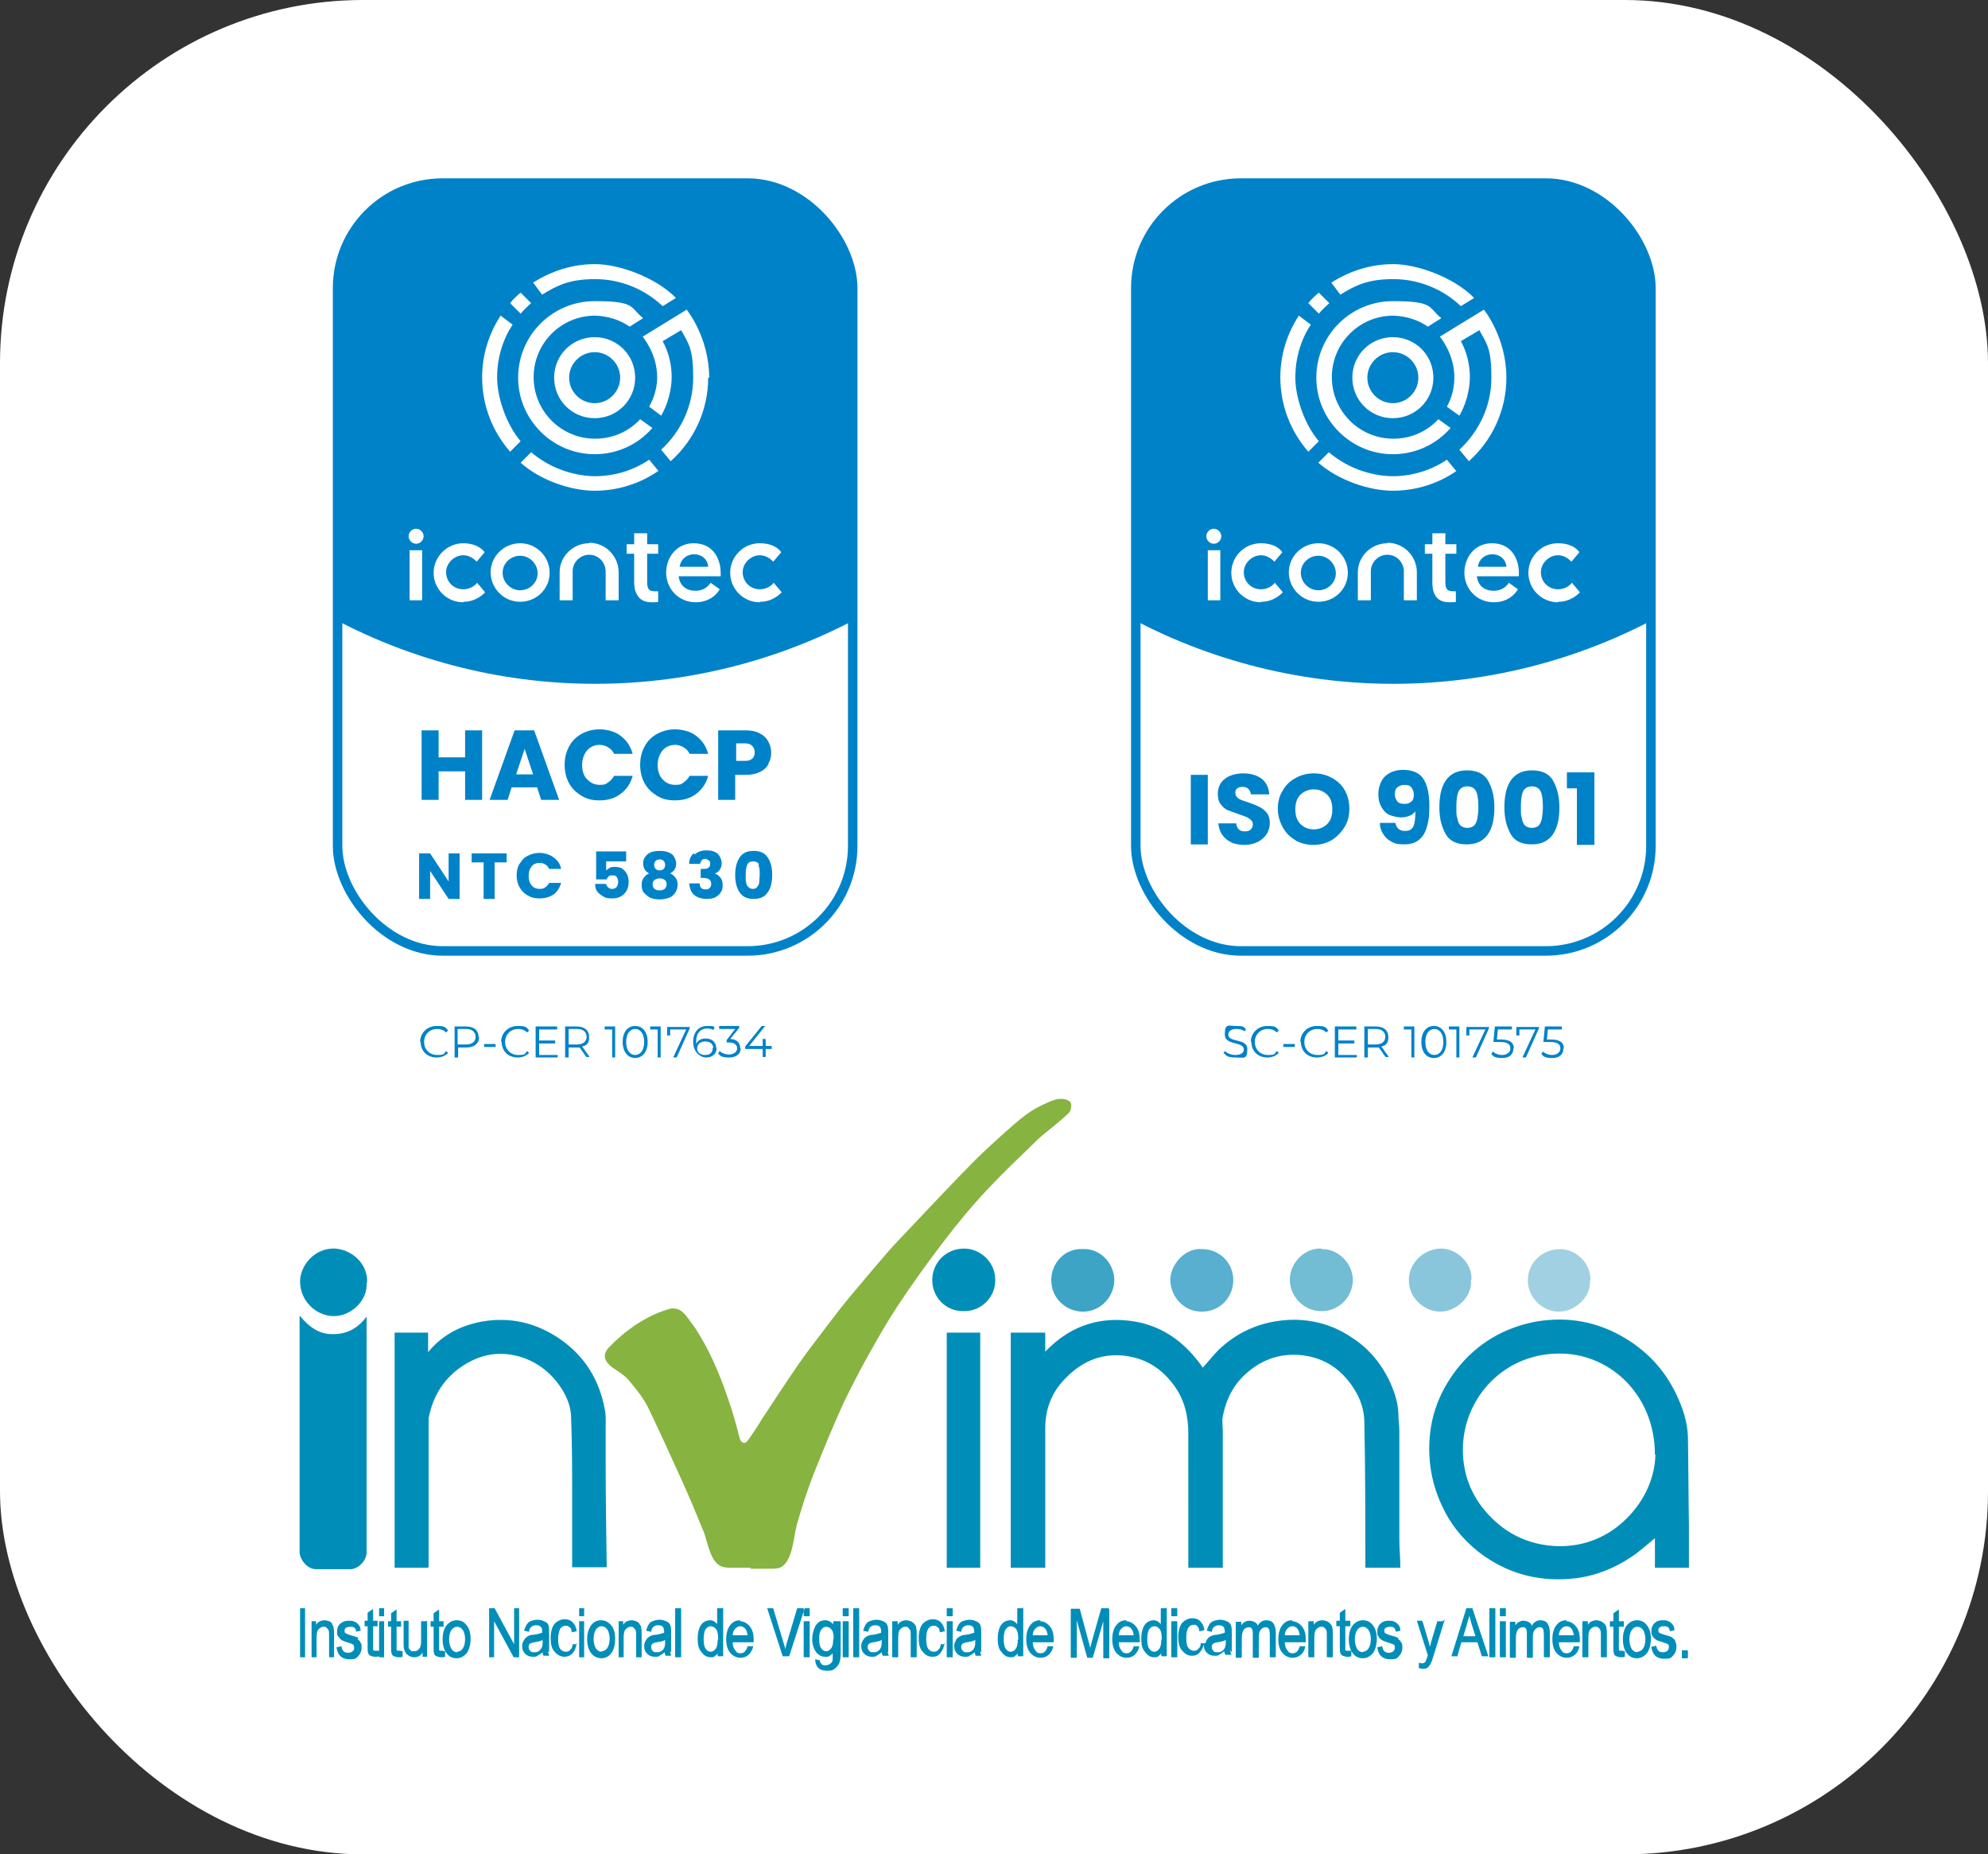 <?xml version="1.0" encoding="UTF-8"?> <svg xmlns="http://www.w3.org/2000/svg" id="a" version="1.1" viewBox="0 0 397.5 370.7"><rect x="0" y="0" width="397.5" height="370.7" fill="#333333" stroke="none"/><defs><clipPath id="clippath"><rect width="103" height="153.5" x="227.1" y="36.6" class="st0" rx="21" ry="21"></rect></clipPath><clipPath id="clippath-1"><rect width="103" height="153.5" x="67.5" y="36.6" class="st0" rx="21" ry="21"></rect></clipPath><style>.st0,.st1{fill:none}.st8{fill-rule:evenodd}.st10{fill:#fff}.st1{stroke:#0082c9;stroke-miterlimit:10;stroke-width:1.9px}.st11{fill:#0082c9}.st8{fill:#008eb9}</style></defs><rect width="397.5" height="370.7" class="st10" rx="72.6" ry="72.6"></rect><path d="M150.1 313.4h-3.8c-.6 0-1.3 0-1.9-.2-2.4-.8-2.9-5-3.7-7-1.4-3.4-2.8-6.8-4.3-10.1-2.2-4.9-4.4-9.7-6.7-14.5-1-2.1-2.5-3.9-4-5.7-.8-1-2.1-1.7-3.2-2.5-1.8-1.3-2.1-2.7-.6-4.2 3.1-3.2 7.2-6.1 11.5-7.4.5-.2 1.1-.3 1.6-.2 1 .1 1.8.9 2.4 1.7.8 1.1 1.6 2.1 2.3 3.3 2.9 4.7 4.9 9.9 6.6 15.2.6 1.9 1.1 3.8 1.6 5.7.2.8.9 1.4 1.6.5 1-1.4 2-2.9 2.9-4.4 2.3-3.5 4.6-7 7-10.5 1.9-2.8 4-5.4 6-8.1 1.6-2.1 3.2-4.2 4.9-6.2 2.4-2.9 4.8-5.7 7.2-8.5 1.2-1.4 2.6-2.8 3.9-4.2 2.4-2.5 4.8-5.1 7.2-7.6 2.1-2.2 4.2-4.4 6.4-6.6 1.9-1.9 3.9-3.7 5.9-5.5 2.3-2 4.5-4.1 7.3-5.4 1.1-.5 2.2-1.1 3.4-1.3.9-.1 2.6 0 2.6 1.3 0 .6-.2 1.3-.6 1.6-1.3 1.2-2.6 2.3-4 3.4-.7.6-1.4 1.1-2.1 1.8-3.3 3.2-6.7 6.4-9.9 9.8-3.2 3.4-6.2 7-9 10.7-3.2 4.2-6.3 8.5-9.2 12.9-2 3-3.8 6.2-5.6 9.4-1.8 3.2-3.5 6.5-5.1 9.8-2.1 4.6-4 9.2-5.9 14-1.4 3.5-2.5 7-3.5 10.5-.6 2.2-.8 7.5-3.4 8.5-.6.2-1.2.2-1.8.2H150Z" style="fill:#87b340;fill-rule:evenodd"></path><path d="M280 313.4h-7v-.6c0-9.5 0-18.9-.2-28.4 0-3.2-1.3-6.1-3.4-8.6-2-2.4-4.4-3.9-7.4-4.6-4.6-1-8.8 0-12.4 3-2.9 2.4-4.4 5.4-5.1 8.9-.2 1 0 2.1 0 3.2v27.1h-6.9V286.5c0-3.5-.8-6.8-2.9-9.6-2.5-3.4-5.7-5.4-10-5.9-5-.5-8.9 1.5-12.1 5-2.4 2.6-3.6 5.8-3.6 9.5V313.4h-6.9v-47h6.9v3.8c4.6-4.8 10.1-6.9 16.6-6.2 6.5.7 11.3 4.2 14.9 9.4 1.1-1.2 2.1-2.5 3.2-3.6 3.3-3.1 7.1-5 11.6-5.7 3.2-.5 6.4-.3 9.4.6 2.7.8 5.1 2.2 7.3 3.9 2.5 2 4.3 4.4 5.7 7.2 1 2.1 1.8 4.3 1.9 6.7 0 1.2.2 2.5.2 3.7V308c0 1.7.2 3.5.2 5.3Zm57.6 0h-6.7v-5.9c-1.6 1.3-3.1 2.7-4.8 3.8-3.3 2.2-7 3.7-11 4.2-6.7.8-12.8-.6-18.3-4.4-3.4-2.4-6.1-5.4-8-9.1-1.8-3.5-2.8-7.1-3-11.1-.3-6.5 1.6-12.2 5.5-17.2 4-5.1 9.4-8.3 15.8-9.5 6.4-1.1 12.4 0 18 3.4 4.9 3 8.4 7.1 10.6 12.3 1 2.3 1.7 4.7 1.8 7.3.1 5.9.1 11.8.2 17.7v8.5Zm-6.7-22.6c0-11.7-8.6-19.9-18.4-20.2-11.6-.4-20 8.8-20 19.2 0 5.2 1.9 9.8 5.7 13.6s8.4 5.6 13.6 5.7c5.2 0 9.8-1.9 13.5-5.6 3.7-3.7 5.6-8.3 5.7-12.7ZM196 313.4h-6.7v-47h6.7v47Zm-110.4 0h-6.7v-47h6.7v3.9c2.9-3.5 6.5-5.3 10.7-6.1 5.7-1 10.9.2 15.7 3.5 4.9 3.4 7.8 8.1 8.9 13.9.3 1.3.2 2.6.2 3.9v6.3c0 6.9.1 13.7.2 20.6v.9h-6.9v-13.9c0-5.3 0-10.5-.2-15.8 0-2.8-1.2-5.2-2.9-7.4-1.7-2.1-3.7-3.6-6.2-4.6-4.3-1.6-8.3-1.2-12.2 1.2-4 2.5-6.3 6.1-7.2 10.7v29.7ZM60 263.1c1.9 2.3 4 3.7 6.7 3.6 2.7 0 4.9-1.2 6.6-3.5v47.2c0 1.5-1.6 3.3-3.3 3.3h-6.6c-2 .1-3.5-2-3.5-3.5v-47.1Zm13.4-6.7c.2-3.8-3.1-6.6-6.4-6.8-4-.2-7 3.3-7 6.6 0 3.8 3.1 6.8 6.6 6.9 3.6.1 7-3.2 6.7-6.7Z" class="st8"></path><path d="M216.5 249.7c3.5-.2 6.3 2.9 6.3 6.2 0 3.3-2.8 6.5-6.6 6.3-3.3-.2-6-2.8-6-6.3 0-3.4 2.7-6.4 6.3-6.2Z" style="fill:#3da4c6;fill-rule:evenodd"></path><path d="M192.7 262.1c-3.6.1-6.3-2.8-6.3-6.2 0-3.3 2.6-6.4 6.6-6.3 3.1.1 6.1 2.8 6 6.4 0 3.3-2.8 6.2-6.3 6.1Z" class="st8"></path><path d="M240.3 249.7c3.7 0 6.3 2.9 6.3 6.2 0 3.4-2.7 6.5-6.6 6.3-3.2-.1-5.9-2.8-6-6.3 0-3.2 3.1-6.5 6.3-6.2Z" style="fill:#58afcf;fill-rule:evenodd"></path><path d="M264.2 249.7c3.4-.1 6.3 2.9 6.3 6.2s-2.8 6.4-6.6 6.2c-3.1-.1-6-2.8-6-6.3 0-3.3 2.9-6.4 6.4-6.2Z" style="fill:#72bcd4;fill-rule:evenodd"></path><path d="M294.1 255.9c.4 3.1-2.8 6.4-6.3 6.3-3.2-.1-6.2-2.9-6.1-6.4 0-3.2 2.9-6.2 6.5-6.2 3.2 0 6.3 3.1 6 6.3Z" style="fill:#89c6db;fill-rule:evenodd"></path><path d="M317.9 256c.3 3.2-3 6.3-6.3 6.2-3.2 0-6.2-2.9-6.1-6.3 0-3.4 2.8-6.2 6.5-6.2 3 0 6.2 2.8 6 6.3Z" style="fill-rule:evenodd;fill:#a1d0e2"></path><path d="M61 321.5h-1V331.3h1V321.5Zm5.5 3.1c-.2-.2-.4-.4-.7-.5-.3-.1-.6-.2-.9-.2s-.8.1-1.1.3c-.2.1-.4.3-.6.6v-.7h-.9V331.3h1v-3.9c0-.8.1-1.4.4-1.7.3-.3.6-.5 1-.5s.4 0 .6.2.3.3.4.5.1.6.1 1.1v4.3h1V326.9c0-.6 0-1.1-.1-1.5 0-.3-.2-.6-.4-.8Zm5.2 2.9c-.2-.2-.8-.4-1.6-.6-.7-.2-.9-.4-1-.4-.2-.1-.2-.3-.2-.5s0-.4.3-.6c.2-.1.5-.2.9-.2.7 0 1.1.3 1.1 1l.9-.2v-.1c0-.5-.2-.9-.4-1.1s-.4-.5-.8-.6c-.3-.2-.7-.2-1.2-.2-.7 0-1.2.2-1.7.6-.4.4-.6.9-.6 1.5s0 .7.2 1c.2.3.4.5.6.7.3.2.8.4 1.5.6.6.2.9.3.9.4.2.1.2.3.2.6s0 .5-.3.7c-.2.2-.5.3-.9.3s-.7-.1-.9-.3c-.2-.2-.4-.6-.4-1l-1 .2v.1c.2 1.5 1.1 2.3 2.5 2.3s1.4-.2 1.8-.6.7-1 .7-1.7 0-.7-.2-1c-.1-.3-.3-.5-.6-.7Zm3.7 2.5H75c-.2 0-.3 0-.4-.2v-4.7h.9V324h-.9v-2.3h-.1l-1 .7v1.6h-.6v1.1h.6v3.9c0 .7 0 1.2.1 1.4 0 .2.2.5.5.6s.5.2.9.2.5 0 .8-.1V330h-.2Zm1.4-8.5h-1v1.6h1v-1.6Zm0 2.6h-1V331.3h1V324.1Zm3.3 5.9c-.5 0-.7 0-.8-.1v-4.7h.9v-1.1h-.9v-2.3h-.1l-1 .7v1.6h-.6v1.1h.6v3.9c0 .7 0 1.2.1 1.4 0 .2.2.5.5.6s.5.2.9.2.5 0 .8-.1v-1.1h-.2Zm5.1-5.9h-1V327.9c0 .9-.1 1.4-.4 1.7-.3.4-.6.5-1.1.5s-.4 0-.6-.2c-.2-.1-.3-.3-.4-.5V324h-1V328.4c0 .6 0 1.2.2 1.5.1.4.3.7.7 1 .3.2.7.4 1.2.4s.8-.1 1.1-.3c.2-.1.4-.4.6-.6V331.2h.9V324Zm3.4 5.9c-.5 0-.7 0-.8-.1v-4.7h.9v-1.1h-.9v-2.3h-.1l-1 .7v1.6h-.6v1.1h.6v3.9c0 .7 0 1.2.1 1.4 0 .2.2.5.5.6s.5.2.9.2.5 0 .8-.1v-1.1h-.2Zm2.7-6.1c.8 0 1.5.3 2 1 .5.6.8 1.5.8 2.7s-.3 2.2-.8 2.9c-.5.6-1.2 1-2 1s-1.5-.3-2-1c-.5-.6-.8-1.6-.8-2.8s.3-2.2.8-2.8c.5-.6 1.2-1 2-1Zm.1 6.3c.4 0 .8-.2 1.1-.6.3-.4.5-1.1.5-1.9s-.2-1.5-.5-1.9-.7-.6-1.1-.6-.8.2-1.1.6c-.3.4-.5 1.1-.5 1.9s.2 1.5.5 2c.3.4.7.6 1.1.6Zm12.4-8.7h-1V328.7l-3.9-7.2h-1.1V331.3h1V324.1l3.9 7.2h1.1V321.5Zm6 8.8v-3.7c0-.6 0-1.1-.1-1.5 0-.4-.3-.7-.7-.9-.4-.2-.8-.4-1.5-.4s-1.4.2-1.8.5c-.4.4-.7.9-.9 1.7l.9.2h.1c0-.5.2-.8.5-1 .2-.2.5-.3.9-.3s.8.1 1 .4c.2.2.2.5.2.9v.2c-.4.1-.9.3-1.7.4-.6 0-1.1.2-1.3.4-.3.2-.5.4-.7.8-.2.3-.3.7-.3 1.1 0 .6.2 1.1.6 1.5.4.4.9.6 1.5.6s.8 0 1.1-.3c.3-.1.6-.4.9-.6 0 .2 0 .5.2.7h1s.1 0 .1-.1c-.1-.2-.2-.5-.2-.8Zm-1.3-2.5v.3c0 .5 0 1-.2 1.3s-.3.5-.6.7c-.3.2-.6.2-.9.2s-.6 0-.8-.3c-.2-.2-.3-.4-.3-.7s0-.4.1-.5.2-.3.3-.3c.2 0 .4-.2.8-.2.6-.1 1.1-.2 1.5-.4Zm6.9.9h-.9v-.1c0 .6-.2 1-.5 1.2-.2.3-.5.4-.9.4s-.8-.2-1.1-.6c-.3-.4-.4-1.1-.4-2s.2-1.5.4-2c.3-.4.7-.6 1.1-.6s.5.1.8.3.4.5.4 1h.1l.9-.2v-.1c-.1-.8-.4-1.3-.8-1.7s-.9-.6-1.6-.6-1.4.3-2 .9c-.5.6-.8 1.6-.8 2.8s.2 2.2.8 2.8c.5.6 1.2 1 1.9 1s1.2-.2 1.7-.7c.4-.5.7-1.1.8-2v-.1Zm1.4-7.2h-1v1.6h1v-1.6Zm0 2.6h-1V331.3h1V324.1Zm3.4-.2c-.8 0-1.5.3-2 1s-.8 1.6-.8 2.8.3 2.1.8 2.8c.5.6 1.2 1 2 1s1.5-.3 2-1c.5-.6.8-1.6.8-2.9s-.3-2.1-.8-2.7c-.5-.6-1.2-1-2-1Zm.1 6.3c-.4 0-.8-.2-1.1-.6-.3-.4-.5-1.1-.5-2s.2-1.5.5-1.9c.3-.4.7-.6 1.1-.6s.8.2 1.1.6c.3.4.5 1.1.5 1.9s-.2 1.5-.5 1.9-.7.6-1.1.6Zm7.6-5.6c-.2-.2-.4-.4-.7-.5-.3-.1-.6-.2-.9-.2s-.8.1-1.1.3c-.2.1-.4.3-.6.6v-.7h-.9V331.3h1v-3.9c0-.8.1-1.4.4-1.7.3-.3.6-.5 1-.5s.4 0 .6.2.3.3.4.5.1.6.1 1.1v4.3h1s.1 0 .1-.1v-4.3c0-.6 0-1.1-.1-1.5 0-.3-.2-.6-.4-.8Zm6.3 5.7v-3.7c0-.6 0-1.1-.1-1.5-.1-.4-.3-.7-.7-.9-.4-.2-.9-.4-1.5-.4s-1.4.2-1.8.5-.7.9-.9 1.7l.9.2h.1c.1-.5.2-.8.5-1 .2-.2.5-.3.9-.3s.8.1 1 .4c.1.2.2.5.2.9v.2c-.4.1-.9.3-1.6.4-.6 0-1.1.2-1.4.4s-.5.4-.7.8c-.2.3-.3.7-.3 1.1 0 .6.2 1.1.6 1.5.4.4.9.6 1.5.6s.8 0 1.1-.3c.3-.1.6-.4.9-.6 0 .2.1.5.2.7h1s.1 0 .1-.1c-.1-.2-.2-.5-.2-.8Zm-1.2-2.5v.3c0 .5 0 1-.2 1.3-.1.3-.3.5-.6.7-.3.2-.6.2-.9.2s-.6 0-.8-.3c-.2-.2-.3-.4-.3-.7s0-.4.1-.5.2-.3.3-.3.4-.2.8-.2c.6-.1 1.1-.2 1.5-.4Zm3.1-6.3h-1s-.1 0-.1.1v9.6s0 .1.1.1h1s.1 0 .1-.1v-9.6s0-.1-.1-.1Zm8.4 0h-1s-.1 0-.1.1v3.1c-.1-.2-.3-.3-.5-.5-.3-.2-.6-.3-.9-.3s-.9.1-1.3.4-.7.7-.9 1.3c-.2.6-.3 1.2-.3 2 0 1.2.2 2.1.8 2.7.5.7 1.1 1 1.8 1s.7-.1.9-.3c.2-.1.4-.3.5-.5v.5s0 .1.1.1h.9s.1 0 .1-.1v-9.6s0-.1-.1-.1Zm-1 6.3c0 .8-.1 1.4-.4 1.8-.3.4-.6.6-1 .6s-.7-.2-1-.6c-.3-.4-.4-1.1-.4-1.9s.1-1.6.4-2c.3-.4.6-.6 1-.6s.8.2 1.1.6c.3.4.4 1.1.4 2.1Zm4.5-3.9c-.8 0-1.5.3-2 1-.5.6-.8 1.6-.8 2.8s.3 2.1.8 2.7c.5.6 1.2 1 2 1s1.2-.2 1.7-.6c.4-.4.8-1 .9-1.7h-1c0-.1-.1-.1-.1 0-.3.9-.7 1.4-1.4 1.4s-.8-.2-1.1-.6c-.3-.4-.5-.9-.5-1.6h4.1s.1 0 .1-.1v-.3c0-1.2-.2-2.1-.8-2.8-.5-.6-1.2-1-1.9-1Zm0 1.2c.4 0 .8.2 1.1.6.2.3.3.7.4 1.2h-3c0-.5.2-1 .5-1.3.3-.3.6-.5 1-.5Zm12.6-3.6H159.4l-2.1 7-.3 1.2c0-.4-.2-.8-.3-1.2l-2.1-7H153.4l3.1 9.6H157.8l3.1-9.6Zm1.2 0h-1s-.1 0-.1.1v1.4s0 .1.1.1h1s.1 0 .1-.1v-1.4s0-.1-.1-.1Zm0 2.6h-1s-.1 0-.1.1v7s0 .1.1.1h1s.1 0 .1-.1v-7s0-.1-.1-.1Zm5.8 0h-.9s-.1 0-.1.1v.5c-.2-.2-.4-.4-.6-.5-.3-.2-.6-.3-1-.3s-.9.1-1.3.4-.7.7-.9 1.3c-.2.6-.4 1.2-.4 2 0 1.1.3 2 .8 2.7.5.6 1.1.9 1.8.9s.6 0 .9-.2c.2-.1.4-.3.6-.5v1.2c0 .4-.2.7-.5.9s-.6.3-.9.3-.6 0-.8-.2c-.2-.2-.3-.4-.4-.8l-.9-.2c0 .7.2 1.3.6 1.7.4.4 1 .6 1.8.6s1.1-.1 1.5-.4c.4-.3.7-.7.9-1.1s.3-1.2.3-2.3v-6s0-.1-.1-.1Zm-1 3.5c0 .9-.1 1.5-.4 1.9-.3.4-.6.6-1 .6s-.7-.2-1-.6-.4-1-.4-1.9.1-1.4.4-1.8c.3-.4.6-.6 1-.6s.8.2 1.1.6c.3.4.4 1 .4 1.9Zm3-3.5h-1s-.1 0-.1.1v7s0 .1.1.1h1s.1 0 .1-.1v-7s0-.1-.1-.1Zm0-2.6h-1s-.1 0-.1.1v1.4s0 .1.1.1h1s.1 0 .1-.1v-1.4s0-.1-.1-.1Zm2.1 0h-1s-.1 0-.1.1v9.6s0 .1.1.1h1s.1 0 .1-.1v-9.6s0-.1-.1-.1Zm5.9 8.8v-3.7c0-.6 0-1.1-.1-1.5-.1-.4-.3-.7-.7-.9-.4-.2-.9-.4-1.5-.4s-1.4.2-1.8.5-.7.9-.9 1.7l.9.2h.1c.1-.5.2-.8.5-1 .2-.2.5-.3.9-.3s.8.1 1 .4c.1.2.2.5.2.9v.2c-.4.1-.9.3-1.6.4-.6 0-1.1.2-1.4.4s-.5.4-.7.8c-.2.3-.3.7-.3 1.1 0 .6.2 1.1.6 1.5.4.4.9.6 1.5.6s.8 0 1.1-.3c.3-.1.6-.4.9-.6 0 .2.1.5.2.7h1.1s.1 0 .1-.1c-.1-.2-.2-.5-.2-.8Zm-1.3-2.5v.3c0 .5 0 1-.2 1.3-.1.3-.3.5-.6.7-.3.2-.6.2-.9.2s-.6 0-.8-.3c-.2-.2-.3-.4-.3-.7s0-.4.1-.5.2-.3.3-.3.4-.2.8-.2c.6-.1 1.1-.2 1.5-.4Zm6.5-3.2c-.2-.2-.4-.4-.7-.5s-.6-.2-.9-.2-.8.1-1.1.3c-.2.1-.4.3-.6.6v-.6s0-.1-.1-.1h-.9s-.1 0-.1.1v7s0 .1.1.1h1s.1 0 .1-.1v-3.8c0-.8.1-1.4.4-1.7.3-.3.6-.5 1-.5s.4 0 .6.2.3.3.4.5.1.6.1 1.1v4.2s0 .1.1.1h1s.1 0 .1-.1v-4.3c0-.6 0-1.1-.1-1.5 0-.3-.2-.6-.4-.8Zm6.2 4.1h-.9v-.1c0 .6-.2 1-.5 1.2-.2.3-.5.4-.9.4s-.8-.2-1.1-.6c-.3-.4-.4-1.1-.4-2s.1-1.5.4-2c.3-.4.6-.6 1.1-.6s.5.1.8.3.4.5.4 1h.1l.9-.2v-.1c-.1-.8-.4-1.3-.8-1.7s-.9-.6-1.6-.6-1.4.3-2 .9c-.5.6-.8 1.6-.8 2.8s.2 2.2.8 2.8c.5.6 1.1 1 1.9 1s1.2-.2 1.6-.7c.4-.5.7-1.1.9-2v-.1Zm1.4-7.2h-1s-.1 0-.1.1v1.4s0 .1.1.1h1s.1 0 .1-.1v-1.4s0-.1-.1-.1Zm0 2.6h-1s-.1 0-.1.1v7s0 .1.1.1h1s.1 0 .1-.1v-7s0-.1-.1-.1Zm5.8 6.2v-3.7c0-.6 0-1.1-.1-1.5-.1-.4-.3-.7-.7-.9-.4-.2-.9-.4-1.5-.4s-1.4.2-1.8.5-.7.9-.9 1.7l.9.2h.1c.1-.5.2-.8.5-1s.5-.3.9-.3.8.1 1 .4c.1.2.2.5.2.9v.2c-.4.1-.9.3-1.6.4-.6 0-1.1.2-1.4.4s-.6.4-.7.8c-.2.3-.3.7-.3 1.1 0 .6.2 1.1.6 1.5.4.4.9.6 1.5.6s.8 0 1.1-.3c.3-.1.6-.4.9-.6 0 .2.1.5.2.7h1s.1 0 .1-.1c-.1-.2-.2-.5-.2-.8Zm-1.2-2.5v.3c0 .5 0 1-.2 1.3-.1.3-.3.5-.6.7-.3.2-.6.2-.9.2s-.6 0-.8-.3c-.2-.2-.3-.4-.3-.7s0-.4.1-.5.2-.3.3-.3.4-.2.8-.2c.6-.1 1.1-.2 1.5-.4Zm9.5-6.3h-1s-.1 0-.1.1v3.1c-.1-.2-.3-.3-.5-.5-.3-.2-.6-.3-.9-.3s-.9.1-1.3.4-.7.7-.9 1.3c-.2.6-.3 1.2-.3 2 0 1.2.2 2.1.8 2.7.5.7 1.1 1 1.8 1s.7-.1.9-.3c.2-.1.4-.3.5-.5v.5s0 .1.1.1h.9s.1 0 .1-.1v-9.6s0-.1-.1-.1Zm-1 6.3c0 .8-.1 1.4-.4 1.8-.3.4-.6.6-1 .6s-.7-.2-1-.6c-.3-.4-.4-1.1-.4-1.9s.1-1.6.4-2c.3-.4.6-.6 1-.6s.8.2 1.1.6.4 1.1.4 2.1Zm4.5-3.9c-.8 0-1.5.3-2 1-.5.6-.8 1.6-.8 2.8s.3 2.1.8 2.7c.5.6 1.2 1 2 1s1.2-.2 1.7-.6c.4-.4.8-1 .9-1.7h-1c0-.1-.1-.1-.1 0-.3.9-.7 1.4-1.4 1.4s-.8-.2-1.1-.6c-.3-.4-.5-.9-.5-1.6h4.1s.1 0 .1-.1v-.3c0-1.2-.2-2.1-.8-2.8-.5-.6-1.2-1-1.9-1Zm0 1.2c.4 0 .8.2 1.1.6.2.3.3.7.4 1.2h-3c0-.5.2-1 .5-1.3.3-.3.6-.5 1-.5Zm13.7-3.6h-1.5l-1.9 6.7c-.1.5-.2.9-.3 1.2l-2.1-7.8H214.2s-.1 0-.1.1v9.6s0 .1.1.1h1s.1 0 .1-.1v-7.4l2.1 7.5h1.1l2.1-7.3v7.3s0 .1.1.1h1s.1 0 .1-.1v-9.6s0-.1-.1-.1Zm3.5 2.4c-.8 0-1.5.3-2 1-.5.6-.8 1.6-.8 2.8s.3 2.1.8 2.7c.5.6 1.2 1 2 1s1.2-.2 1.7-.6c.4-.4.8-1 .9-1.7h-1c0-.1-.1-.1-.1 0-.3.9-.7 1.4-1.4 1.4s-.8-.2-1.1-.6c-.3-.4-.5-.9-.5-1.6h4.1s.1 0 .1-.1v-.3c0-1.2-.2-2.1-.8-2.8-.5-.6-1.2-1-1.9-1Zm0 1.2c.4 0 .8.2 1.1.6.2.3.3.7.4 1.2h-3c0-.5.2-1 .5-1.3.3-.3.6-.5 1-.5Zm8-3.6h-1s-.1 0-.1.1v3.1c-.1-.2-.3-.3-.5-.5-.3-.2-.6-.3-.9-.3s-.9.1-1.3.4-.7.7-.9 1.3c-.2.6-.3 1.2-.3 2 0 1.2.2 2.1.8 2.7.5.7 1.1 1 1.8 1s.7-.1.9-.3c.2-.1.4-.3.5-.5v.5s0 .1.1.1h.9s.1 0 .1-.1v-9.6s0-.1-.1-.1Zm-1 6.3c0 .8-.1 1.4-.4 1.8-.3.4-.6.6-1 .6s-.7-.2-1-.6c-.3-.4-.4-1.1-.4-1.9s.1-1.6.4-2c.3-.4.6-.6 1-.6s.8.2 1.1.6.4 1.1.4 2.1Zm3.1-6.3h-1s-.1 0-.1.1v1.4s0 .1.1.1h1s.1 0 .1-.1v-1.4s0-.1-.1-.1Zm0 2.6h-1s-.1 0-.1.1v7s0 .1.1.1h1s.1 0 .1-.1v-7s0-.1-.1-.1Zm11 6.2v-3.7c0-.6 0-1.1-.1-1.5-.1-.4-.3-.7-.7-.9-.4-.2-.9-.4-1.5-.4s-1.4.2-1.8.5-.7.9-.9 1.7l.9.2h.1c.1-.5.2-.8.5-1s.5-.3.9-.3.8.1 1 .4c.1.2.2.5.2.9v.2c-.4.1-.9.3-1.6.4-.6 0-1.1.2-1.4.4s-.5.4-.7.8c0 .1-.1.3-.2.5h-.9v-.1c0 .6-.2 1-.5 1.2-.2.3-.5.4-.9.4s-.8-.2-1.1-.6c-.3-.4-.4-1.1-.4-2s.1-1.5.4-2c.3-.4.6-.6 1.1-.6s.5.1.7.3c.2.2.4.5.4 1h.1l.9-.2v-.1c-.1-.8-.4-1.3-.8-1.7s-.9-.6-1.6-.6-1.4.3-2 .9c-.5.6-.8 1.6-.8 2.8s.2 2.2.8 2.8c.5.6 1.1 1 1.9 1s1.2-.2 1.6-.7c.4-.4.6-.9.8-1.5 0 .7.2 1.2.6 1.6.4.4.9.6 1.5.6s.8 0 1.1-.3c.3-.1.6-.4.9-.6 0 .2.1.5.2.7h1.1s.1 0 .1-.1c-.1-.2-.2-.5-.2-.8Zm-1.2-2.5v.3c0 .5 0 1-.2 1.3-.1.3-.3.5-.6.7-.3.2-.6.2-.9.2s-.6 0-.8-.3-.3-.4-.3-.7 0-.4.1-.5.2-.3.3-.3.4-.2.8-.2c.6-.1 1.1-.2 1.5-.4Zm8.1-3.9c-.4 0-.7.1-1 .3-.3.2-.5.4-.7.8-.1-.3-.3-.6-.6-.7-.3-.2-.7-.3-1.1-.3s-.7.1-1 .3c-.2.1-.4.3-.6.6v-.6s0-.1-.1-.1h-.9s-.1 0-.1.1v7s0 .1.1.1h1s.1 0 .1-.1v-3.6c0-.9.1-1.5.4-1.9.2-.3.6-.5 1-.5s.5.1.6.3c.2.2.2.6.2 1.2v4.5s0 .1.1.1h1s.1 0 .1-.1v-4c0-.7.1-1.2.4-1.5.2-.3.6-.5.9-.5s.3 0 .5.1c.1.1.2.2.3.4 0 .2.1.5.1 1v4.4s0 .1.1.1h1s.1 0 .1-.1v-4.8c0-.8-.2-1.5-.5-1.9-.3-.4-.8-.6-1.4-.6Zm5.2 0c-.8 0-1.5.3-2 1-.5.6-.8 1.6-.8 2.8s.3 2.1.8 2.7c.5.6 1.2 1 2 1s1.2-.2 1.7-.6c.5-.4.8-1 .9-1.7h-1c0-.1-.1-.1-.1 0-.3.9-.7 1.4-1.4 1.4s-.8-.2-1.1-.6c-.3-.4-.5-.9-.5-1.6h4.1s.1 0 .1-.1v-.3c0-1.2-.2-2.1-.8-2.8-.5-.6-1.2-1-1.9-1Zm0 1.2c.5 0 .8.2 1.1.6.2.3.3.7.4 1.2h-3c0-.5.2-1 .5-1.3.3-.3.6-.5 1-.5Zm7.6-.5c-.2-.2-.4-.4-.7-.5s-.6-.2-.9-.2-.8.1-1.1.3c-.2.1-.4.3-.6.6v-.6s0-.1-.1-.1h-.9s-.1 0-.1.1v7s0 .1.1.1h1s.1 0 .1-.1v-3.8c0-.8.1-1.4.4-1.7.3-.3.6-.5 1-.5s.4 0 .6.2c.2.1.3.3.4.5s.1.6.1 1.1v4.2s0 .1.1.1h1s.1 0 .1-.1v-4.3c0-.6 0-1.1-.1-1.5 0-.3-.2-.6-.4-.8Zm3.8 5.4h-.4c-.2 0-.3 0-.4-.2v-4.7h.9s.1 0 .1-.1v-.9s0-.1-.1-.1h-.9v-2.3h-.1l-1 .7v1.6h-.6s-.1 0-.1.1v.9s0 .1.1.1h.6v3.9c0 .7 0 1.2.1 1.4 0 .2.2.5.5.6s.5.2.9.2.5 0 .8-.1V330h-.2Zm2.7-6.1c.8 0 1.5.3 2 1 .5.6.8 1.5.8 2.7s-.3 2.2-.8 2.9c-.5.6-1.2 1-2 1s-1.5-.3-2-1c-.5-.6-.8-1.6-.8-2.8s.3-2.2.8-2.8c.5-.6 1.2-1 2-1Zm0 6.3c.4 0 .8-.2 1.1-.6.3-.4.5-1.1.5-1.9s-.2-1.5-.5-1.9-.7-.6-1.1-.6-.8.2-1.1.6c-.3.4-.5 1.1-.5 1.9s.2 1.5.5 2c.3.4.7.6 1.1.6Zm7.1-2.7c-.2-.2-.8-.4-1.6-.6-.7-.2-1-.4-1-.4-.2-.1-.2-.3-.2-.5s0-.4.3-.6c.2-.1.5-.2.9-.2.7 0 1 .3 1.1 1l.9-.2v-.1c0-.5-.2-.9-.4-1.1s-.4-.5-.8-.6c-.3-.2-.7-.2-1.2-.2-.7 0-1.2.2-1.6.6-.4.4-.6.9-.6 1.5s0 .7.2 1c.1.3.4.5.6.7.3.2.8.4 1.5.6.6.2.9.3 1 .4.2.1.2.3.2.6s-.1.5-.3.7c-.2.2-.5.3-.9.3s-.7-.1-.9-.3c-.2-.2-.4-.6-.4-1l-1 .2v.1c.2 1.5 1.1 2.3 2.5 2.3s1.4-.2 1.8-.6.7-1 .7-1.7 0-.7-.2-1c-.1-.3-.3-.5-.6-.7Zm8.9-3.4h-1.1l-1.2 4c-.1.4-.2.8-.3 1.1l-.3-1.2-1.2-4h-1.1l2.2 6.9c-.3.9-.4 1.1-.4 1.1 0 .2-.2.3-.3.4-.2.1-.5.2-1 0h-.1c-.1 0 0 0 0 0v1.1h.2c.2.1.5.1.7.1.3 0 .5 0 .8-.2.2-.1.4-.4.6-.7.2-.3.4-.9.7-1.9l2.2-7.1Zm6-2.6H293.2l-3 9.6H291.4l.8-2.8h3.2l.9 2.8h1.3l-3.2-9.6Zm.5 5.6h-2.4l.8-2.7c.1-.5.3-.9.4-1.4.1.4.3 1 .4 1.5l.8 2.5Zm3.9-5.6h-1s-.1 0-.1.1v9.6s0 .1.1.1h1s.1 0 .1-.1v-9.6s0-.1-.1-.1Zm2.1 2.6h-1s-.1 0-.1.1v7s0 .1.1.1h1s.1 0 .1-.1v-7s0-.1-.1-.1Zm0-2.6h-1s-.1 0-.1.1v1.4s0 .1.1.1h1s.1 0 .1-.1v-1.4s0-.1-.1-.1Zm7 2.4c-.4 0-.7.1-1 .3-.3.2-.5.4-.7.8-.1-.3-.3-.6-.6-.7-.3-.2-.7-.3-1.1-.3s-.7.1-1 .3c-.2.1-.4.3-.6.6v-.6s0-.1-.1-.1h-.9s-.1 0-.1.1v7s0 .1.1.1h1s.1 0 .1-.1v-3.6c0-.9.1-1.5.4-1.9.2-.3.5-.5 1-.5s.5.1.6.3c.2.2.2.6.2 1.2v4.5s0 .1.1.1h1s.1 0 .1-.1v-4c0-.7.1-1.2.4-1.5s.5-.5.9-.5.3 0 .5.1.2.2.3.4c0 .2.1.5.1 1v4.4s0 .1.1.1h1s.1 0 .1-.1v-4.8c0-.8-.2-1.5-.5-1.9-.3-.4-.8-.6-1.4-.6Zm5.2 0c-.8 0-1.5.3-2 1-.5.6-.8 1.6-.8 2.8s.3 2.1.8 2.7c.5.6 1.2 1 2 1s1.2-.2 1.7-.6c.5-.4.8-1 .9-1.7h-1c0-.1-.1-.1-.1 0-.3.9-.7 1.4-1.4 1.4s-.8-.2-1.1-.6c-.3-.4-.5-.9-.5-1.6h4.1s.1 0 .1-.1v-.3c0-1.2-.2-2.1-.8-2.8-.5-.6-1.2-1-1.9-1Zm0 1.2c.5 0 .8.2 1.1.6.2.3.3.7.4 1.2h-3c0-.5.2-1 .5-1.3.3-.3.6-.5 1-.5Zm7.6-.5c-.2-.2-.4-.4-.7-.5s-.6-.2-.9-.2-.8.1-1.1.3c-.2.1-.4.3-.6.6v-.6s0-.1-.1-.1h-.9s-.1 0-.1.1v7s0 .1.1.1h1s.1 0 .1-.1v-3.8c0-.8.1-1.4.4-1.7.3-.3.6-.5 1-.5s.4 0 .6.2c.2.1.3.3.4.5s.1.6.1 1.1v4.2s0 .1.1.1h1s.1 0 .1-.1v-4.3c0-.6 0-1.1-.1-1.5 0-.3-.2-.6-.4-.8Zm3.7 5.4c-.5 0-.7 0-.8-.1v-4.7h.9s.1 0 .1-.1v-.9s0-.1-.1-.1h-.9v-2.3h-.1l-1 .7v1.6h-.6s-.1 0-.1.1v.9s0 .1.1.1h.6v3.9c0 .7 0 1.2.1 1.4 0 .2.2.5.5.6s.5.2.9.2.5 0 .8-.1v-1.1h-.2Zm2.8-6.1c.8 0 1.5.3 2 1 .5.6.8 1.5.8 2.7s-.3 2.2-.8 2.9c-.5.6-1.2 1-2 1s-1.5-.3-2-1c-.5-.6-.8-1.6-.8-2.8s.3-2.2.8-2.8c.5-.6 1.2-1 2-1Zm.1 6.3c.4 0 .8-.2 1.1-.6.3-.4.5-1.1.5-1.9s-.2-1.5-.5-1.9-.7-.6-1.1-.6-.8.2-1.1.6c-.3.4-.5 1.1-.5 1.9s.2 1.5.5 2c.3.4.7.6 1.1.6Zm7.6-2.1c-.1-.3-.3-.5-.6-.7-.2-.2-.8-.4-1.6-.6-.7-.2-1-.4-1-.4-.2-.1-.2-.3-.2-.5s0-.4.3-.6.5-.2.9-.2c.7 0 1 .3 1.1 1l.9-.2v-.1c0-.5-.2-.9-.4-1.1s-.4-.5-.8-.6c-.3-.2-.7-.2-1.2-.2-.7 0-1.2.2-1.6.6-.4.4-.6.9-.6 1.5s0 .7.2 1c.1.3.4.5.6.7s.8.4 1.5.6c.6.2.9.3 1 .4.2.1.2.3.2.6s-.1.5-.3.7c-.2.2-.5.3-.9.3s-.7-.1-.9-.3c-.2-.2-.4-.6-.4-1l-1 .2v.1c.2 1.5 1.1 2.3 2.5 2.3s1.4-.2 1.8-.6.7-1 .7-1.7 0-.7-.2-1Zm2.4 1.8h-1s-.1 0-.1.1v1.4s0 .1.1.1h1s.1 0 .1-.1V330s0-.1-.1-.1Z" class="st8"></path><circle cx="278.6" cy="25.1" r="111.6" class="st11" style="clip-path:url(#clippath)"></circle><rect width="103" height="153.5" x="227.1" y="36.6" class="st1" rx="21" ry="21"></rect><path d="M278.5 67.4c-4.5 0-8.1 3.6-8.1 8.1s3.6 8.1 8.1 8.1 8.1-3.6 8.1-8.1-3.6-8.1-8.1-8.1Zm0 13.2c-2.8 0-5.1-2.3-5.1-5.1s2.3-5.1 5.1-5.1 5.1 2.3 5.1 5.1-2.3 5.1-5.1 5.1ZM263.7 88.2l-2.1 2.1c-3.5-4-5.6-9.2-5.6-14.9 0-4.5 1.4-8.8 3.7-12.3l2.4 1.8c-2 3-3.1 6.7-3.1 10.6s1.8 9.3 4.7 12.7ZM265.8 60.6c-.8.7-1.5 1.4-2.1 2.1l-2.1-2.1c.6-.8 1.4-1.5 2.1-2.1l2.1 2.1ZM294.7 59.6l-2.6 1.6c-3.6-3.4-8.4-5.4-13.5-5.4s-7.5 1.2-10.6 3.1l-1.8-2.4c3.6-2.3 7.8-3.7 12.4-3.7s11.9 2.5 16.1 6.7Z" class="st10"></path><path d="M290 85.6c-2.8 3.2-6.9 5.2-11.5 5.2-8.4 0-15.3-6.9-15.3-15.3 0-8.5 6.9-15.3 15.3-15.3s7 1.3 9.7 3.4l-2.7 1.7c-2-1.4-4.4-2.1-6.9-2.2-6.8 0-12.3 5.5-12.3 12.3s5.5 12.3 12.3 12.3c3.6 0 6.8-1.5 9-3.9l2.5 1.8ZM291.3 94.1c-3.6 2.5-8 4-12.8 4s-10.9-2.1-14.9-5.6l2.1-2.1c3.4 2.9 7.9 4.7 12.7 4.8 4 0 7.8-1.2 10.9-3.3l1.9 2.3Z" class="st10"></path><path d="M301.2 75.5c0 6.6-2.9 12.6-7.5 16.7l-1.9-2.3c3.9-3.6 6.4-8.7 6.4-14.4s-.8-6.6-2.4-9.5l-3.7 2.2c1.2 2.2 1.8 4.7 1.8 7.2s-.8 5.5-2.1 7.7l-2.5-1.8c1-1.8 1.5-3.8 1.5-5.9 0-4.7-2.9-8.1-2.9-8.1l8.8-5.4s4.5 5.5 4.5 13.6Z" class="st10"></path><path id="e" d="M295.5 113.3c.2-1.5 1.4-2.5 2.9-2.5s2.7 1 2.8 2.5h-5.7Zm2.8-4.7c-3.4 0-5.5 2.8-5.5 5.9s2.4 5.9 5.9 5.9 4.8-2.6 4.8-2.6l-1.8-1.3s-.9 1.6-3 1.6-3.2-1.2-3.4-2.9h8.4v-.7c0-2.5-1.3-5.9-5.4-5.9" class="st10"></path><path id="f" d="M263.6 118c-1.9 0-3.5-1.6-3.5-3.5s1.6-3.4 3.5-3.4 3.5 1.6 3.5 3.5-1.6 3.4-3.5 3.4m0-9.4c-3.2 0-5.9 2.6-5.9 5.8s2.6 5.9 5.9 5.9 5.9-2.6 5.9-5.8-2.6-5.9-5.9-5.9" class="st10"></path><path id="g" d="M242.7 108.7c-.8 0-1.5-.7-1.5-1.5s.7-1.5 1.5-1.5 1.5.7 1.5 1.5-.7 1.5-1.5 1.5M244 120h-2.5v-10h2.5v10Z" class="st10"></path><path id="h" d="M277.4 108.6c-3.2 0-5.9 2.6-5.9 5.8v5.6h2.6v-5.8c0-1.8 1.5-3.3 3.3-3.3s3.2 1.4 3.3 3.2v5.9h2.6v-5.6c0-3.2-2.6-5.9-5.9-5.9" class="st10"></path><path id="i" d="M291.1 118.2h-.5c-1.1 0-1.6-.3-1.6-1.8v-5.7h2.2v-1.9H289v-2.2h-2.6v2.2h-1.5v1.9h1.5v5.4c0 .8 0 1.9.5 2.8.5 1 1.5 1.5 2.9 1.5s1.3-.1 1.3-.1v-2.1Z" class="st10"></path><path id="j" d="M252.1 120.4c-3.3 0-5.9-2.7-5.9-5.9s2.6-5.9 5.9-5.9 4.3 1.8 4.3 1.8l-1.6 1.9s-1-1.3-2.7-1.3-3.4 1.5-3.4 3.4 1.5 3.4 3.4 3.4 2.8-1.3 2.8-1.3l1.6 1.9s-1.6 1.9-4.3 1.9" class="st10"></path><path id="k" d="M311.5 120.4c-3.3 0-5.9-2.7-5.9-5.9s2.6-5.9 5.9-5.9 4.3 1.8 4.3 1.8l-1.6 1.9s-1-1.3-2.7-1.3-3.4 1.5-3.4 3.4 1.5 3.4 3.4 3.4 2.8-1.3 2.8-1.3l1.6 1.9s-1.6 1.9-4.3 1.9" class="st10"></path><path d="M241.5 154.9v13.9h-3.4v-13.9h3.4ZM246.3 168.4c-.8-.3-1.4-.8-1.9-1.5s-.7-1.4-.8-2.3h3.6c0 .5.2.9.5 1.2.3.3.7.4 1.2.4s.9-.1 1.2-.4.4-.6.4-1-.1-.6-.4-.9c-.2-.2-.5-.4-.9-.6-.3-.1-.8-.3-1.4-.5-.9-.3-1.6-.6-2.2-.8s-1.1-.7-1.5-1.2-.6-1.2-.6-2.1c0-1.3.5-2.3 1.4-3s2.2-1.1 3.7-1.1 2.8.4 3.7 1.1c.9.7 1.4 1.8 1.5 3.1h-3.7c0-.4-.2-.8-.5-1.1-.3-.3-.7-.4-1.2-.4s-.7.1-1 .3-.4.5-.4.9.2.8.6 1.1 1.1.5 2 .8c.9.3 1.6.6 2.2.9s1.1.7 1.5 1.2.6 1.2.6 2-.2 1.5-.6 2.2c-.4.6-1 1.2-1.8 1.6-.8.4-1.7.6-2.7.6s-1.9-.2-2.7-.5ZM259.1 168c-1.1-.6-2-1.5-2.6-2.6-.6-1.1-1-2.3-1-3.7s.3-2.6 1-3.7c.6-1.1 1.5-1.9 2.6-2.5s2.3-.9 3.6-.9 2.5.3 3.6.9 2 1.4 2.6 2.5.9 2.3.9 3.7-.3 2.6-1 3.7-1.5 1.9-2.6 2.6c-1.1.6-2.3.9-3.6.9s-2.5-.3-3.6-.9Zm6.3-3.3c.7-.7 1-1.7 1-2.9s-.3-2.2-1-2.9-1.6-1.1-2.7-1.1-2 .4-2.7 1.1-1 1.7-1 2.9.3 2.2 1 2.9c.7.7 1.6 1.1 2.7 1.1s2-.4 2.7-1.1ZM281.1 166.1c.7 0 1.2-.3 1.5-.9.3-.6.4-1.6.4-3-.3.4-.7.7-1.2.9-.5.2-1.1.3-1.7.3s-1.6-.2-2.3-.5-1.2-.9-1.6-1.6c-.4-.7-.6-1.5-.6-2.5s.2-1.8.6-2.6 1-1.3 1.7-1.7c.8-.4 1.6-.6 2.6-.6 2 0 3.3.6 4.1 1.8.8 1.2 1.2 3 1.2 5.4s-.2 3.1-.5 4.2-.8 2-1.6 2.6c-.7.6-1.7.9-3 .9s-1.9-.2-2.6-.6c-.7-.4-1.2-.9-1.6-1.6-.4-.6-.6-1.4-.6-2.1h3.1c.2 1 .8 1.6 1.8 1.6Zm1.1-5.8c.3-.3.5-.8.5-1.4s-.2-1.1-.5-1.5-.8-.5-1.4-.5-1 .2-1.4.5-.5.8-.5 1.4.2 1 .5 1.4.8.5 1.5.5 1-.2 1.3-.5ZM289.1 156c.9-1.3 2.3-2 4.2-2s3.4.6 4.2 2 1.3 3.1 1.3 5.4-.4 4.1-1.3 5.4-2.3 2-4.2 2-3.4-.6-4.2-2-1.3-3.1-1.3-5.4.4-4.1 1.3-5.4Zm6.1 2.3c-.3-.7-.9-1.1-1.8-1.1s-1.5.4-1.8 1.1c-.3.7-.4 1.8-.4 3.1s0 1.6.2 2.2c.1.6.3 1.1.6 1.4s.8.5 1.4.5 1.1-.2 1.4-.5c.3-.4.5-.8.6-1.4.1-.6.2-1.3.2-2.2 0-1.3-.1-2.4-.4-3.1ZM302.1 156c.9-1.3 2.3-2 4.2-2s3.4.6 4.2 2 1.3 3.1 1.3 5.4-.4 4.1-1.3 5.4-2.3 2-4.2 2-3.4-.6-4.2-2-1.3-3.1-1.3-5.4.4-4.1 1.3-5.4Zm6 2.3c-.3-.7-.9-1.1-1.8-1.1s-1.5.4-1.8 1.1c-.3.7-.4 1.8-.4 3.1s0 1.6.2 2.2c.1.6.3 1.1.6 1.4s.8.5 1.4.5 1.1-.2 1.4-.5c.3-.4.5-.8.6-1.4.1-.6.2-1.3.2-2.2 0-1.3-.1-2.4-.4-3.1ZM313.3 157.5v-3.1h5.5v14.5h-3.5v-11.3h-2ZM244.6 210.6l.3-.5c.4.4 1.2.8 2.1.8 1.2 0 1.7-.5 1.7-1.1 0-1.7-3.8-.7-3.8-3s.7-1.7 2.3-1.7 1.4.2 1.9.6l-.2.5c-.5-.4-1.1-.5-1.7-.5-1.1 0-1.6.5-1.6 1.1 0 1.7 3.8.7 3.8 2.9s-.7 1.7-2.3 1.7-1.9-.3-2.3-.8ZM250.1 208.3c0-1.8 1.4-3.2 3.3-3.2s1.7.3 2.3.9l-.4.4c-.5-.5-1.1-.7-1.8-.7-1.5 0-2.6 1.1-2.6 2.6s1.1 2.6 2.6 2.6 1.3-.2 1.8-.8l.4.4c-.6.6-1.4.9-2.3.9-1.9 0-3.2-1.3-3.2-3.2ZM256.6 208.7h2.3v.6h-2.3v-.6ZM260 208.3c0-1.8 1.4-3.2 3.3-3.2s1.7.3 2.3.9l-.4.4c-.5-.5-1.1-.7-1.8-.7-1.5 0-2.6 1.1-2.6 2.6s1.1 2.6 2.6 2.6 1.3-.2 1.8-.8l.4.4c-.5.6-1.4.9-2.3.9-1.9 0-3.2-1.3-3.2-3.2ZM271.3 210.8v.6h-4.4v-6.2h4.3v.6h-3.6v2.2h3.2v.6h-3.2v2.3h3.7ZM277.1 211.4l-1.4-2h-2.2v2h-.7v-6.2h2.3c1.6 0 2.5.8 2.5 2.1s-.5 1.7-1.4 1.9l1.5 2.1h-.7Zm-.1-4.1c0-1-.7-1.6-1.9-1.6h-1.6v3.1h1.6c1.2 0 1.9-.6 1.9-1.6ZM282.8 205.2v6.2h-.6v-5.6h-1.5v-.6h2.1ZM284.2 208.3c0-2 1-3.2 2.5-3.2s2.5 1.2 2.5 3.2-1 3.2-2.5 3.2-2.5-1.2-2.5-3.2Zm4.4 0c0-1.7-.8-2.6-1.8-2.6s-1.8.9-1.8 2.6.8 2.6 1.8 2.6 1.8-.9 1.8-2.6ZM291.8 205.2v6.2h-.6v-5.6h-1.5v-.6h2.1ZM297.7 205.2v.4l-2.6 5.8h-.7l2.6-5.6h-3.2v1.2h-.6v-1.7h4.6ZM302.6 209.6c0 1.1-.7 1.9-2.2 1.9s-1.8-.3-2.2-.8l.3-.5c.4.4 1.1.7 1.9.7s1.6-.5 1.6-1.3-.5-1.3-2.1-1.3h-1.3l.3-3.1h3.4v.6h-2.8l-.2 2h.8c1.9 0 2.6.7 2.6 1.8ZM307.7 205.2v.4l-2.6 5.8h-.7l2.6-5.6h-3.2v1.2h-.6v-1.7h4.6ZM312.6 209.6c0 1.1-.7 1.9-2.2 1.9s-1.8-.3-2.2-.8l.3-.5c.4.4 1.1.7 1.9.7s1.6-.5 1.6-1.3-.5-1.3-2.1-1.3h-1.3l.3-3.1h3.4v.6h-2.8l-.2 2h.8c1.9 0 2.6.7 2.6 1.8Z" class="st11"></path><circle cx="119" cy="25.1" r="111.6" class="st11" style="clip-path:url(#clippath-1)"></circle><rect width="103" height="153.5" x="67.5" y="36.6" class="st1" rx="21" ry="21"></rect><path d="M118.9 67.4c-4.5 0-8.1 3.6-8.1 8.1s3.6 8.1 8.1 8.1 8.1-3.6 8.1-8.1-3.6-8.1-8.1-8.1Zm0 13.2c-2.8 0-5.1-2.3-5.1-5.1s2.3-5.1 5.1-5.1 5.1 2.3 5.1 5.1-2.3 5.1-5.1 5.1ZM104.1 88.2l-2.1 2.1c-3.5-4-5.6-9.2-5.6-14.9 0-4.5 1.4-8.8 3.7-12.3l2.4 1.8c-2 3-3.1 6.7-3.1 10.6s1.8 9.3 4.7 12.7ZM106.2 60.6c-.8.7-1.5 1.4-2.1 2.1l-2.1-2.1c.6-.8 1.4-1.5 2.1-2.1l2.1 2.1ZM135.1 59.6l-2.6 1.6c-3.6-3.4-8.4-5.4-13.5-5.4s-7.5 1.2-10.6 3.1l-1.8-2.4c3.6-2.3 7.8-3.7 12.4-3.7s11.9 2.5 16.1 6.7Z" class="st10"></path><path d="M130.4 85.6c-2.8 3.2-6.9 5.2-11.5 5.2-8.4 0-15.3-6.9-15.3-15.3 0-8.5 6.9-15.3 15.3-15.3s7 1.3 9.7 3.4l-2.7 1.7c-2-1.4-4.4-2.1-6.9-2.2-6.8 0-12.3 5.5-12.3 12.3s5.5 12.3 12.3 12.3c3.6 0 6.8-1.5 9-3.9l2.5 1.8ZM131.7 94.1c-3.6 2.5-8 4-12.8 4S108 96 104.1 92.5l2.1-2.1c3.4 2.9 7.9 4.7 12.7 4.8 4 0 7.8-1.2 10.9-3.3l1.9 2.3Z" class="st10"></path><path d="M141.6 75.5c0 6.6-2.9 12.6-7.5 16.7l-1.9-2.3c3.9-3.6 6.4-8.7 6.4-14.4s-.8-6.6-2.4-9.5l-3.7 2.2c1.2 2.2 1.8 4.7 1.8 7.2s-.8 5.5-2.1 7.7l-2.4-1.8c1-1.8 1.6-3.8 1.6-5.9 0-4.7-2.9-8.1-2.9-8.1l8.8-5.4s4.5 5.5 4.5 13.6Z" class="st10"></path><path id="m" d="M135.9 113.3c.2-1.5 1.4-2.5 2.9-2.5s2.7 1 2.8 2.5h-5.7Zm2.8-4.7c-3.4 0-5.5 2.8-5.5 5.9s2.4 5.9 5.9 5.9 4.8-2.6 4.8-2.6l-1.8-1.3s-.9 1.6-3 1.6-3.2-1.2-3.4-2.9h8.4v-.7c0-2.5-1.3-5.9-5.4-5.9" class="st10"></path><path id="n" d="M104 118c-1.9 0-3.5-1.6-3.5-3.5s1.6-3.4 3.5-3.4 3.5 1.6 3.5 3.5-1.6 3.4-3.5 3.4m0-9.4c-3.2 0-5.9 2.6-5.9 5.8s2.6 5.9 5.9 5.9 5.9-2.6 5.9-5.8-2.6-5.9-5.9-5.9" class="st10"></path><path id="o" d="M83.2 108.7c-.8 0-1.5-.7-1.5-1.5s.7-1.5 1.5-1.5 1.5.7 1.5 1.5-.7 1.5-1.5 1.5m1.2 11.3h-2.5v-10h2.5v10Z" class="st10"></path><path id="p" d="M117.8 108.6c-3.2 0-5.9 2.6-5.9 5.8v5.6h2.6v-5.8c0-1.8 1.5-3.3 3.3-3.3s3.2 1.4 3.3 3.2v5.9h2.6v-5.6c0-3.2-2.6-5.9-5.9-5.9" class="st10"></path><path id="q" d="M131.5 118.2h-.5c-1.1 0-1.6-.3-1.6-1.8v-5.7h2.2v-1.9h-2.2v-2.2h-2.6v2.2h-1.5v1.9h1.5v5.4c0 .8 0 1.9.6 2.8.5 1 1.5 1.5 2.9 1.5s1.3-.1 1.3-.1v-2.1Z" class="st10"></path><path id="r" d="M92.6 120.4c-3.3 0-5.9-2.7-5.9-5.9s2.7-5.9 5.9-5.9 4.3 1.8 4.3 1.8l-1.6 1.9s-1-1.3-2.7-1.3-3.4 1.5-3.4 3.4 1.5 3.4 3.4 3.4 2.8-1.3 2.8-1.3l1.6 1.9s-1.6 1.9-4.3 1.9" class="st10"></path><path id="s" d="M151.9 120.4c-3.3 0-5.9-2.7-5.9-5.9s2.6-5.9 5.9-5.9 4.3 1.8 4.3 1.8l-1.6 1.9s-1-1.3-2.7-1.3-3.4 1.5-3.4 3.4 1.5 3.4 3.4 3.4 2.8-1.3 2.8-1.3l1.6 1.9s-1.6 1.9-4.3 1.9" class="st10"></path><path d="M96.4 146v13.9H93v-5.7h-5.3v5.7h-3.4V146h3.4v5.4H93V146h3.4ZM107.5 157.4h-5.2l-.8 2.5h-3.6l5-13.9h3.9l5 13.9h-3.6l-.8-2.5Zm-.9-2.6-1.7-5.1-1.7 5.1h3.4ZM113.8 149.2c.6-1.1 1.4-1.9 2.5-2.5s2.3-.9 3.6-.9 3.1.4 4.2 1.3c1.2.9 2 2.1 2.4 3.6h-3.7c-.3-.6-.7-1-1.2-1.3-.5-.3-1.1-.5-1.7-.5-1 0-1.9.4-2.5 1.1s-1 1.7-1 2.9.3 2.2 1 2.9c.7.7 1.5 1.1 2.5 1.1s1.2-.1 1.7-.5c.5-.3.9-.8 1.2-1.3h3.7c-.4 1.5-1.2 2.7-2.4 3.6s-2.6 1.3-4.2 1.3-2.6-.3-3.6-.9-1.9-1.4-2.5-2.5c-.6-1.1-.9-2.3-.9-3.7s.3-2.6.9-3.7ZM128.9 149.2c.6-1.1 1.4-1.9 2.5-2.5s2.3-.9 3.6-.9 3.1.4 4.2 1.3c1.2.9 2 2.1 2.4 3.6h-3.7c-.3-.6-.7-1-1.2-1.3-.5-.3-1.1-.5-1.7-.5-1 0-1.9.4-2.5 1.1s-1 1.7-1 2.9.3 2.2 1 2.9c.6.7 1.5 1.1 2.5 1.1s1.2-.1 1.7-.5c.5-.3.9-.8 1.2-1.3h3.7c-.4 1.5-1.2 2.7-2.4 3.6-1.2.9-2.6 1.3-4.2 1.3s-2.6-.3-3.6-.9-1.9-1.4-2.5-2.5c-.6-1.1-.9-2.3-.9-3.7s.3-2.6.9-3.7ZM153.7 152.7c-.4.7-.9 1.2-1.7 1.6-.8.4-1.7.6-2.9.6H147v5h-3.4V146h5.5c1.1 0 2.1.2 2.8.6.8.4 1.3.9 1.7 1.6.4.7.6 1.4.6 2.3s-.2 1.5-.6 2.2Zm-3.3-1c.3-.3.5-.7.5-1.3s-.2-1-.5-1.3-.8-.5-1.4-.5h-1.8v3.5h1.8c.6 0 1.1-.1 1.4-.5ZM84 208.3c0-1.8 1.4-3.2 3.3-3.2s1.7.3 2.3.9l-.4.4c-.5-.5-1.1-.7-1.8-.7-1.5 0-2.6 1.1-2.6 2.6s1.1 2.6 2.6 2.6 1.3-.2 1.8-.8l.4.4c-.6.6-1.4.9-2.3.9-1.9 0-3.2-1.3-3.2-3.2ZM95.8 207.3c0 1.3-1 2.1-2.5 2.1h-1.7v2h-.7v-6.2h2.3c1.6 0 2.5.8 2.5 2.1Zm-.7 0c0-1-.7-1.6-1.9-1.6h-1.7v3.1h1.7c1.2 0 1.9-.6 1.9-1.5ZM96.8 208.7h2.3v.6h-2.3v-.6ZM100.2 208.3c0-1.8 1.4-3.2 3.3-3.2s1.7.3 2.3.9l-.4.4c-.5-.5-1.1-.7-1.8-.7-1.5 0-2.6 1.1-2.6 2.6s1.1 2.6 2.6 2.6 1.3-.2 1.8-.8l.4.4c-.6.6-1.4.9-2.3.9-1.9 0-3.2-1.3-3.2-3.2ZM111.5 210.8v.6h-4.4v-6.2h4.3v.6h-3.6v2.2h3.2v.6h-3.2v2.3h3.8ZM117.3 211.4l-1.4-2h-2.2v2h-.7v-6.2h2.3c1.6 0 2.5.8 2.5 2.1s-.5 1.7-1.4 1.9l1.5 2.1h-.7Zm0-4.1c0-1-.7-1.6-1.9-1.6h-1.7v3.1h1.7c1.2 0 1.9-.6 1.9-1.6ZM123 205.2v6.2h-.6v-5.6h-1.5v-.6h2.1ZM124.5 208.3c0-2 1-3.2 2.5-3.2s2.5 1.2 2.5 3.2-1.1 3.2-2.5 3.2-2.5-1.2-2.5-3.2Zm4.3 0c0-1.7-.8-2.6-1.8-2.6s-1.8.9-1.8 2.6.8 2.6 1.8 2.6 1.8-.9 1.8-2.6ZM132.1 205.2v6.2h-.6v-5.6H130v-.6h2.1ZM137.9 205.2v.4l-2.6 5.8h-.7l2.6-5.6H134v1.2h-.6v-1.7h4.6ZM143.3 209.5c0 1.2-.9 1.9-2.1 1.9s-2.6-1.1-2.6-3.1 1.1-3.2 2.8-3.2 1.1.1 1.5.3l-.3.5c-.3-.2-.8-.3-1.2-.3-1.3 0-2.2.9-2.2 2.6v.5c.3-.7 1-1.1 1.9-1.1 1.2 0 2.1.7 2.1 1.9Zm-.7 0c0-.8-.6-1.3-1.6-1.3s-1.6.6-1.6 1.4.6 1.3 1.6 1.3 1.5-.5 1.5-1.4ZM148.1 209.6c0 1-.8 1.8-2.3 1.8s-1.8-.3-2.2-.8l.3-.5c.4.4 1.1.7 1.9.7s1.6-.5 1.6-1.2-.5-1.2-1.7-1.2h-.4v-.5l1.7-2.2h-3.2v-.6h4v.4l-1.8 2.2c1.3 0 2 .8 2 1.8ZM154.3 209.7h-1.2v1.6h-.6v-1.6H149v-.5l3.3-4.1h.7l-3.2 4h2.7v-1.4h.6v1.4h1.2v.6ZM91.9 179.7h-2.2l-3.7-5.6v5.6h-2.2v-9.1H86l3.7 5.6v-5.6h2.2v9.1ZM101.3 170.6v1.8h-2.4v7.3h-2.2v-7.3h-2.4v-1.8h7ZM103.9 172.7c.4-.7.9-1.3 1.6-1.6.7-.4 1.5-.6 2.4-.6s2 .3 2.8.9 1.3 1.3 1.5 2.3h-2.4c-.2-.4-.4-.7-.8-.9-.3-.2-.7-.3-1.1-.3-.7 0-1.2.2-1.6.7-.4.5-.6 1.1-.6 1.9s.2 1.4.6 1.9c.4.5 1 .7 1.6.7s.8-.1 1.1-.3c.3-.2.6-.5.8-.9h2.4c-.3 1-.8 1.8-1.5 2.3s-1.7.8-2.8.8-1.7-.2-2.4-.6-1.2-.9-1.6-1.6-.6-1.5-.6-2.4.2-1.7.6-2.4ZM125.2 172.2h-4v1.8c.2-.2.4-.3.7-.5s.7-.2 1-.2c.7 0 1.2.1 1.6.4.4.3.7.7.9 1.1s.3 1 .3 1.5c0 1-.3 1.8-.9 2.4-.6.6-1.4.9-2.4.9s-1.3-.1-1.8-.4-.9-.6-1.2-1-.4-.9-.4-1.5h2.2c0 .3.2.5.4.7.2.2.5.3.8.3s.7-.1.9-.4.3-.6.3-1-.1-.7-.3-1-.5-.3-.9-.3-.5 0-.7.2-.3.3-.4.6h-2.1v-5.6h6v1.9ZM128.6 172.6c0-.5.1-.9.4-1.3s.6-.7 1.1-.9 1.1-.3 1.8-.3 1.3.1 1.8.3.9.5 1.1.9.4.8.4 1.3-.1.9-.3 1.2c-.2.3-.5.6-.9.8.5.2.8.5 1.1.9s.4.9.4 1.4-.2 1.1-.5 1.6c-.3.4-.7.8-1.3 1s-1.1.3-1.8.3-1.2-.1-1.8-.3c-.5-.2-.9-.6-1.3-1s-.5-1-.5-1.6.1-1 .4-1.4.6-.7 1.1-.9c-.8-.4-1.2-1.1-1.2-2Zm2.3 3.3c-.3.2-.4.5-.4.9s.1.7.4.9c.2.2.6.3 1 .3s.7-.1 1-.3c.2-.2.4-.5.4-.9s-.1-.7-.4-.9-.6-.3-1-.3-.7.1-1 .3Zm1.8-3.8c-.2-.2-.5-.3-.8-.3s-.6.1-.8.3c-.2.2-.3.5-.3.8s.1.6.3.8.5.3.8.3.6-.1.8-.3.3-.5.3-.8-.1-.6-.3-.8ZM138.9 170.8c.6-.5 1.3-.8 2.3-.8s1.2.1 1.7.3c.5.2.8.5 1 .9s.4.8.4 1.3-.1 1-.4 1.4c-.3.4-.6.6-1 .7.5.2.9.5 1.2.9s.4.9.4 1.5-.1 1-.4 1.4c-.2.4-.6.7-1.1 1-.5.2-1 .3-1.7.3-1 0-1.9-.3-2.5-.8s-.9-1.3-1-2.3h2.1c0 .4.1.7.3.9.2.2.5.3.9.3s.6-.1.8-.3.3-.4.3-.8-.1-.7-.4-.9-.7-.3-1.3-.3h-.4v-1.8h.4c.4 0 .8 0 1.1-.2s.4-.4.4-.8 0-.5-.3-.7-.4-.3-.7-.3-.6.1-.7.3-.3.4-.3.7h-2.2c0-.9.3-1.6.9-2.1ZM147.9 171.4c.6-.9 1.5-1.3 2.8-1.3s2.2.4 2.8 1.3.9 2 .9 3.5-.3 2.7-.9 3.5c-.6.9-1.5 1.3-2.8 1.3s-2.2-.4-2.8-1.3c-.6-.9-.9-2-.9-3.5s.3-2.6.9-3.5Zm3.9 1.5c-.2-.5-.6-.7-1.2-.7s-1 .2-1.2.7c-.2.5-.3 1.1-.3 2s0 1.1.1 1.5c0 .4.2.7.4.9s.5.4.9.4.7-.1.9-.4.4-.5.4-.9.1-.9.1-1.5c0-.9 0-1.5-.3-2Z" class="st11"></path></svg> 